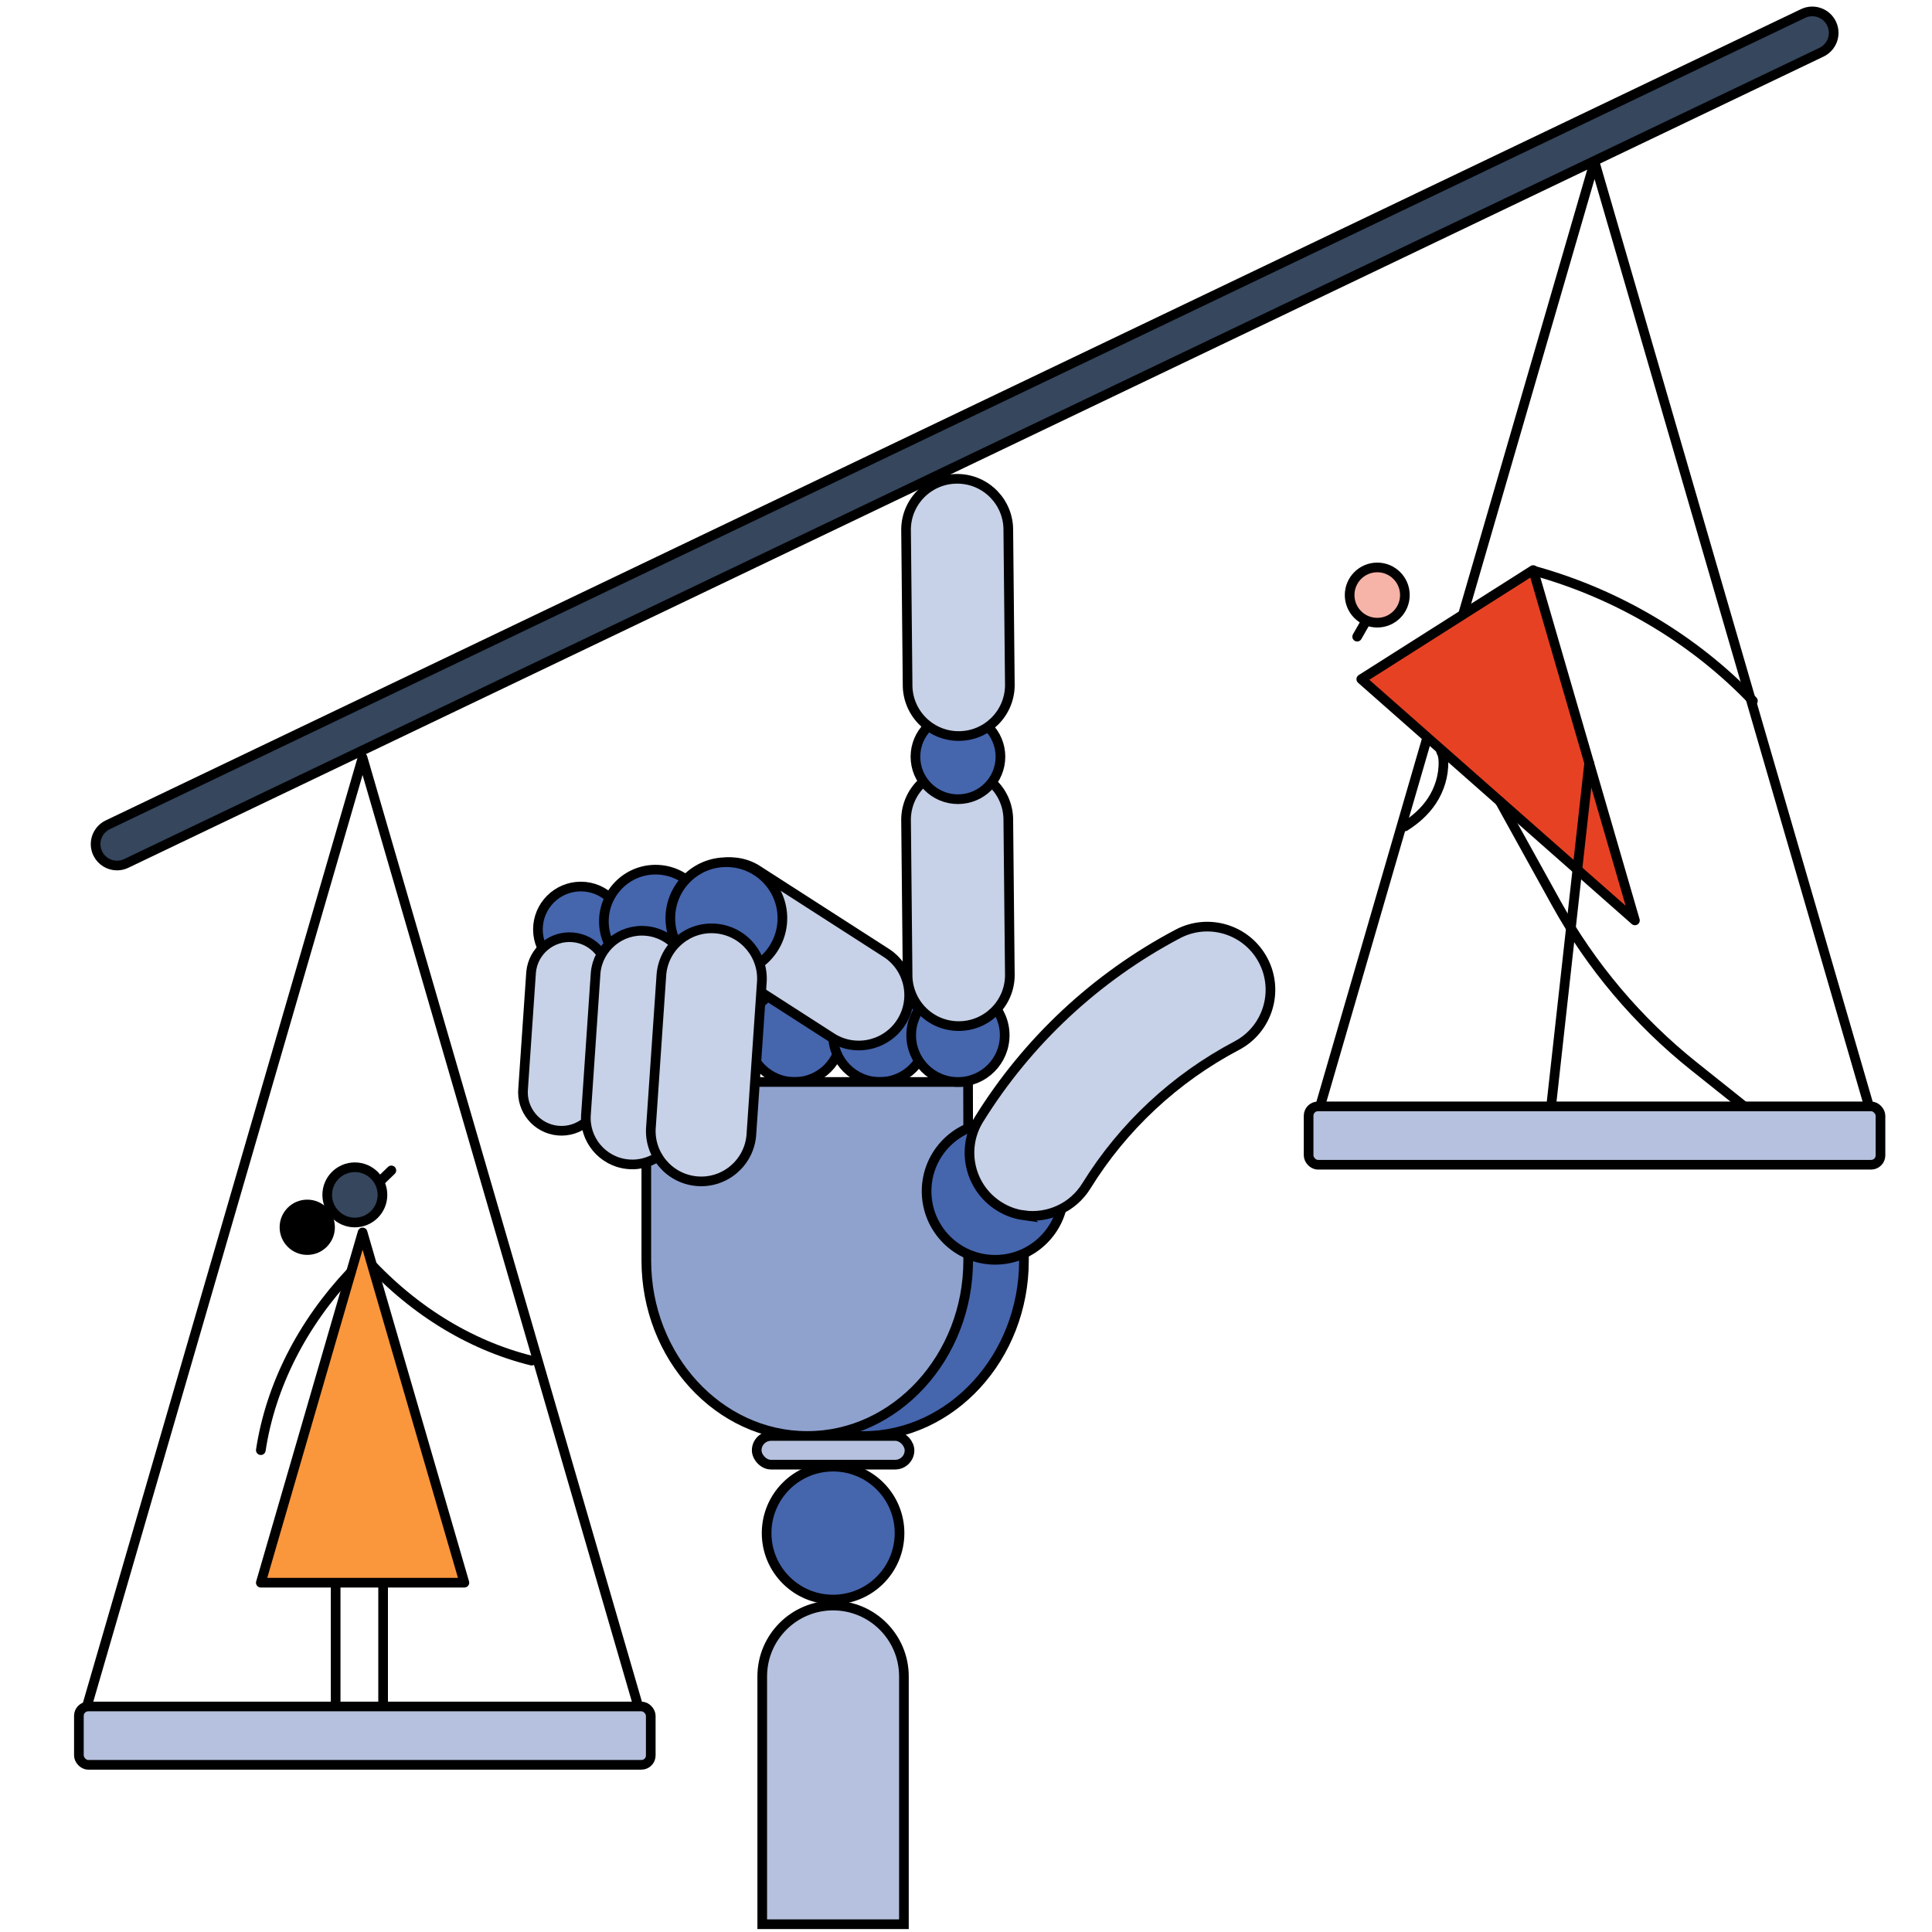 <?xml version="1.0" encoding="UTF-8"?>
<svg xmlns="http://www.w3.org/2000/svg" id="Layer_1" data-name="Layer 1" viewBox="0 0 300 300">
  <defs>
    <style>
      .cls-1 {
        fill: #fa963c;
      }

      .cls-1, .cls-2, .cls-3, .cls-4, .cls-5, .cls-6, .cls-7, .cls-8, .cls-9, .cls-10, .cls-11 {
        stroke: #000;
        stroke-width: 1.5px;
      }

      .cls-1, .cls-2, .cls-3, .cls-4, .cls-5, .cls-6, .cls-11 {
        stroke-linejoin: round;
      }

      .cls-2 {
        fill: #35465d;
      }

      .cls-3 {
        fill: #f6b3a7;
      }

      .cls-4, .cls-9 {
        fill: #b5c1de;
      }

      .cls-5 {
        fill: #e74124;
      }

      .cls-6, .cls-11 {
        fill: none;
      }

      .cls-7 {
        fill: #c7d1e7;
      }

      .cls-7, .cls-8, .cls-9, .cls-10 {
        stroke-miterlimit: 10;
      }

      .cls-8 {
        fill: #8fa2ce;
      }

      .cls-10 {
        fill: #4565ad;
      }

      .cls-11 {
        stroke-linecap: round;
      }
    </style>
  </defs>
  <path class="cls-11" d="m56.3,194.86c7.32,8.28,16.47,14,26.26,16.42"></path>
  <circle class="cls-10" cx="129.36" cy="238.06" r="10.32"></circle>
  <path class="cls-2" d="m18.17,134.4c-1.24,0-2.43-.7-3-1.89-.79-1.66-.09-3.64,1.57-4.44L279.97,2.1c1.66-.8,3.65-.09,4.44,1.57.79,1.66.09,3.64-1.57,4.44L19.61,134.07c-.46.22-.95.33-1.43.33Z"></path>
  <polygon class="cls-6" points="56.3 117.65 13.45 265.11 99.15 265.11 56.3 117.65"></polygon>
  <polygon class="cls-1" points="56.3 191.37 40.5 245.76 72.11 245.76 56.3 191.37"></polygon>
  <g>
    <circle class="cls-10" cx="123.38" cy="160.75" r="7.26"></circle>
    <circle class="cls-10" cx="136.62" cy="160.75" r="7.26"></circle>
    <path class="cls-10" d="m109.04,176.34c0,.15-.02.29-.02.45v18.94c0,14.99,11.24,27.26,24.99,27.26h0c13.74,0,24.99-12.27,24.99-27.26v-18.94c0-.15-.02-.3-.02-.45h-49.93Z"></path>
    <path class="cls-8" d="m100.38,168.01c0,.15-.02,8.62-.02,8.77v18.94c0,14.99,11.24,27.26,24.99,27.26h0c13.74,0,24.99-12.27,24.99-27.26v-18.94c0-.15-.02-8.62-.02-8.77h-49.93Z"></path>
    <path class="cls-7" d="m106.94,137.3h0c2.43-3.57,7.3-4.5,10.87-2.07l19.94,12.82c3.57,2.43,4.5,7.3,2.07,10.87h0c-2.43,3.57-7.3,4.5-10.87,2.07l-19.94-12.82c-3.57-2.43-4.5-7.3-2.07-10.87Z"></path>
    <circle class="cls-10" cx="90.19" cy="144.32" r="6.66"></circle>
    <path class="cls-7" d="m86.63,175.56h0c-3.29-.31-5.71-3.23-5.4-6.52l1.24-18.09c.31-3.29,3.23-5.71,6.52-5.4h0c3.29.31,5.71,3.23,5.4,6.52l-1.24,18.09c-.31,3.29-3.23,5.71-6.52,5.4Z"></path>
    <circle class="cls-10" cx="101.8" cy="143.07" r="8.03"></circle>
    <path class="cls-7" d="m97.51,180.78h0c-3.97-.37-6.89-3.9-6.51-7.87l1.49-21.84c.37-3.97,3.9-6.89,7.87-6.51h0c3.97.37,6.89,3.9,6.51,7.87l-1.49,21.84c-.37,3.97-3.9,6.89-7.87,6.51Z"></path>
    <circle class="cls-10" cx="112.79" cy="142.58" r="8.7"></circle>
    <path class="cls-7" d="m108.14,183.41h0c-4.3-.41-7.46-4.22-7.05-8.52l1.62-23.65c.41-4.3,4.22-7.46,8.52-7.05h0c4.3.41,7.46,4.22,7.05,8.52l-1.62,23.65c-.41,4.3-4.22,7.46-8.52,7.05Z"></path>
    <circle class="cls-10" cx="148.75" cy="160.75" r="7.26"></circle>
    <path class="cls-7" d="m148.74,159.33h0c-4.39-.07-7.88-3.68-7.81-8.07l-.24-24.06c.07-4.39,3.68-7.88,8.07-7.81h0c4.39.07,7.88,3.68,7.81,8.07l.24,24.06c-.07,4.39-3.68,7.88-8.07,7.81Z"></path>
    <circle class="cls-10" cx="148.75" cy="117.5" r="6.6"></circle>
    <circle class="cls-10" cx="154.53" cy="184.97" r="10.65"></circle>
    <path class="cls-7" d="m148.74,114.29h0c-4.39-.07-7.88-3.68-7.81-8.07l-.24-24.06c.07-4.39,3.68-7.88,8.07-7.81h0c4.39.07,7.88,3.68,7.81,8.07l.24,24.06c-.07,4.39-3.68,7.88-8.07,7.81Z"></path>
    <path class="cls-7" d="m159,188.72c-1.31-.18-2.61-.63-3.81-1.38-4.61-2.85-6.03-8.9-3.18-13.51,7.53-12.16,18.21-22.12,30.88-28.81,4.79-2.53,10.72-.69,13.25,4.1,2.53,4.79.69,10.73-4.1,13.25-9.58,5.05-17.66,12.58-23.35,21.78-2.11,3.41-5.97,5.07-9.7,4.56Z"></path>
  </g>
  <rect class="cls-9" x="117.5" y="222.98" width="23.73" height="4.45" rx="2.23" ry="2.23"></rect>
  <path class="cls-9" d="m129.36,249.31h0c6.07,0,11,4.93,11,11v38.48h-22v-38.48c0-6.07,4.93-11,11-11Z"></path>
  <circle class="cls-2" cx="55.1" cy="185.54" r="4.29"></circle>
  <circle cx="47.71" cy="190.57" r="4.29"></circle>
  <line class="cls-11" x1="59.03" y1="183.42" x2="60.77" y2="181.74"></line>
  <g>
    <line class="cls-11" x1="52.12" y1="246.35" x2="52.12" y2="264.39"></line>
    <line class="cls-11" x1="59.49" y1="246.35" x2="59.49" y2="264.39"></line>
  </g>
  <path class="cls-11" d="m54.48,197.55c-7.59,8.04-12.46,17.67-13.98,27.63"></path>
  <g>
    <polygon class="cls-6" points="247.6 25.12 204.75 172.59 290.45 172.59 247.6 25.12"></polygon>
    <circle class="cls-3" cx="213.86" cy="92.4" r="4.29"></circle>
    <line class="cls-11" x1="211.94" y1="96.76" x2="210.74" y2="98.86"></line>
    <polygon class="cls-5" points="253.87 142.92 211.38 105.46 238.07 88.52 253.87 142.92"></polygon>
    <path class="cls-11" d="m238.21,88.63c12.98,3.59,24.89,10.67,33.98,20.2"></path>
    <path class="cls-11" d="m223.77,116.7c.26.4.34.95.36,1.48.09,2.24-.65,4.46-1.78,6.17-1.13,1.71-2.62,2.97-4.19,3.97"></path>
    <path class="cls-11" d="m232.9,124.44l8.74,15.79c5.41,9.78,12.69,18.4,21.43,25.37l7.87,6.28"></path>
    <line class="cls-11" x1="246.77" y1="118.46" x2="240.77" y2="172.59"></line>
  </g>
  <rect class="cls-4" x="12.25" y="264.98" width="88.8" height="9.06" rx="1.45" ry="1.45"></rect>
  <rect class="cls-4" x="203.2" y="171.8" width="88.8" height="9.06" rx="1.45" ry="1.45"></rect>
</svg>

